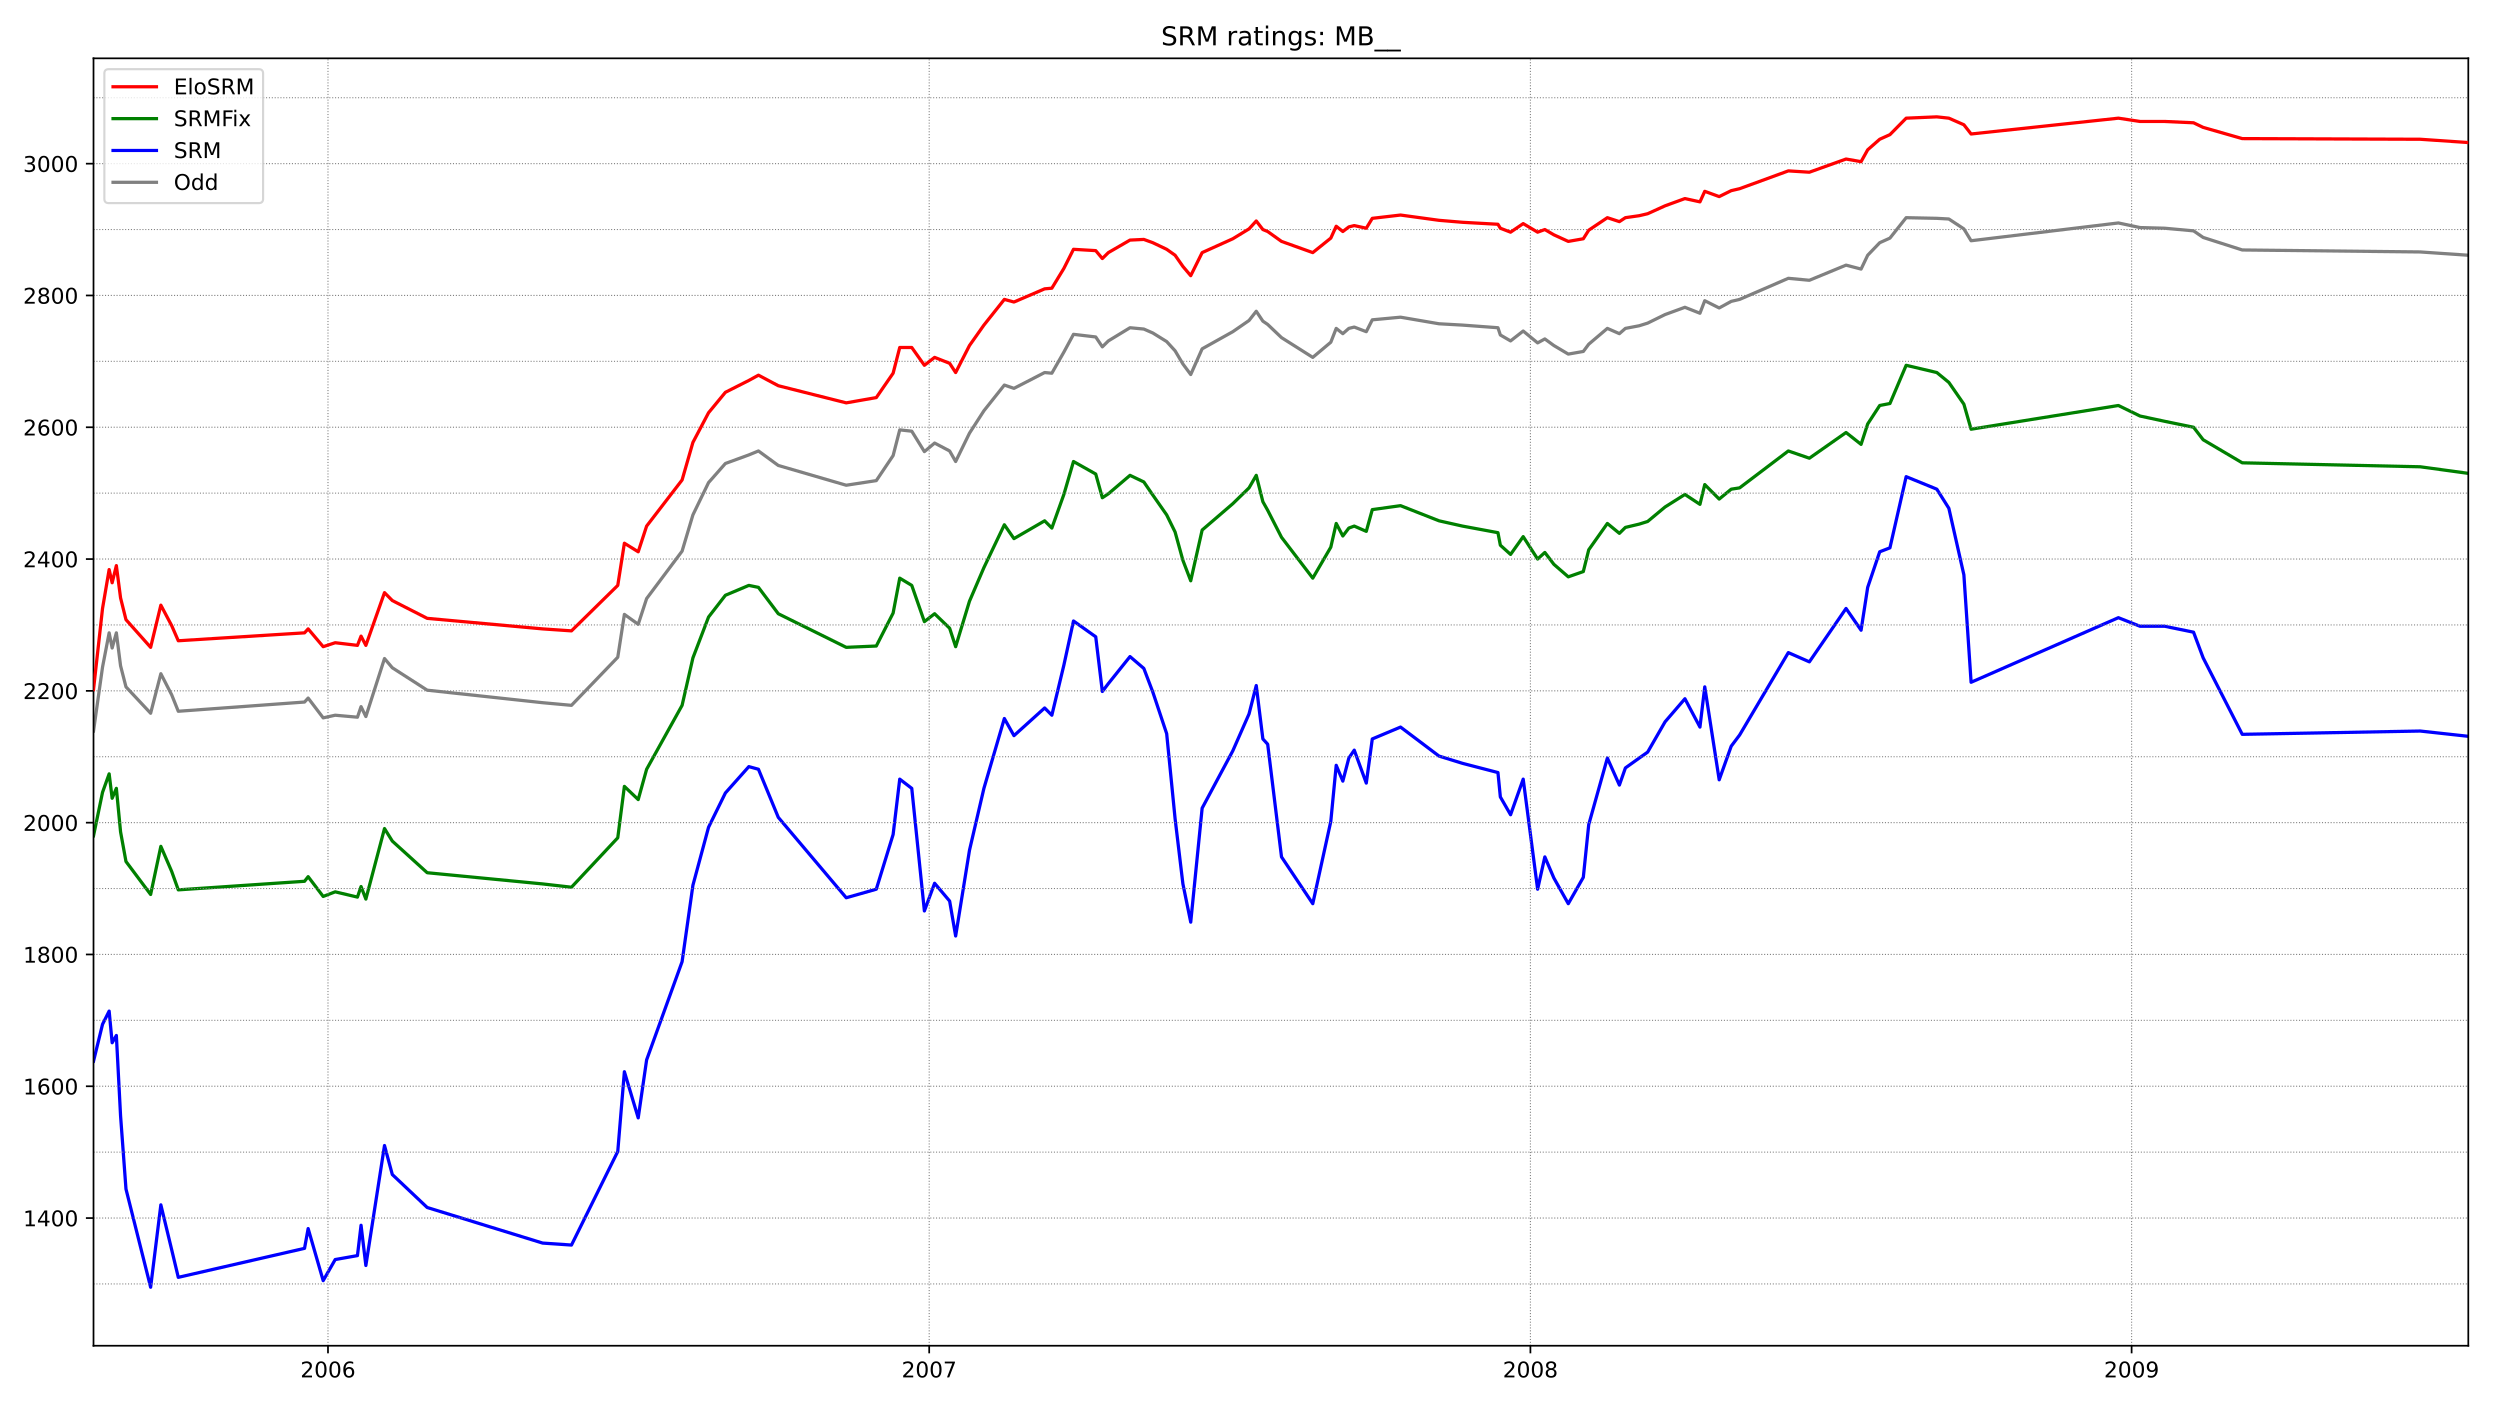 <?xml version="1.0" encoding="utf-8" standalone="no"?>
<!DOCTYPE svg PUBLIC "-//W3C//DTD SVG 1.1//EN"
  "http://www.w3.org/Graphics/SVG/1.1/DTD/svg11.dtd">
<!-- Created with matplotlib (https://matplotlib.org/) -->
<svg height="648pt" version="1.1" viewBox="0 0 1152 648" width="1152pt" xmlns="http://www.w3.org/2000/svg" xmlns:xlink="http://www.w3.org/1999/xlink">
 <defs>
  <style type="text/css">*{stroke-linecap:butt;stroke-linejoin:round;}</style>
 </defs>
 <g id="figure_1">
  <g id="patch_1">
   <path d="M 0 648 
L 1152 648 
L 1152 0 
L 0 0 
z
" style="fill:#ffffff;"/>
  </g>
  <g id="axes_1">
   <g id="patch_2">
    <path d="M 43.09 620.12 
L 1137.392 620.12 
L 1137.392 26.88 
L 43.09 26.88 
z
" style="fill:#ffffff;"/>
   </g>
   <g id="line2d_1">
    <path clip-path="url(#p6a74196b0e)" d="M 43.09 336.861 
L 47.246 307.406 
L 50.293 291.615 
L 51.678 298.599 
L 53.617 291.615 
L 55.557 306.798 
L 58.05 316.516 
L 69.409 328.662 
L 74.118 310.442 
L 79.105 320.16 
L 82.152 327.751 
L 140.33 323.5 
L 141.993 321.678 
L 148.919 330.788 
L 154.459 329.573 
L 164.71 330.484 
L 166.372 325.626 
L 168.588 330.181 
L 177.177 303.458 
L 180.778 307.709 
L 196.846 318.034 
L 250.038 323.804 
L 263.335 325.018 
L 284.667 302.851 
L 287.715 283.113 
L 294.087 287.668 
L 297.965 275.825 
L 314.311 253.961 
L 319.297 237.259 
L 326.5 222.38 
L 334.257 213.573 
L 345.062 209.626 
L 349.494 207.804 
L 358.637 214.484 
L 389.942 223.594 
L 403.794 221.469 
L 411.551 209.929 
L 414.598 198.086 
L 420.139 198.694 
L 425.957 208.107 
L 430.667 204.16 
L 437.593 207.804 
L 440.363 212.662 
L 446.735 199.605 
L 453.384 189.28 
L 462.803 177.437 
L 467.236 178.955 
L 481.365 171.667 
L 484.689 171.971 
L 490.23 162.254 
L 494.663 154.055 
L 504.913 155.27 
L 507.96 159.825 
L 510.731 157.092 
L 520.704 151.018 
L 527.076 151.626 
L 531.232 153.448 
L 537.603 157.395 
L 541.482 161.647 
L 545.084 167.72 
L 548.685 172.578 
L 553.949 160.736 
L 568.078 152.84 
L 575.558 147.678 
L 578.882 143.427 
L 581.93 147.982 
L 584.146 149.5 
L 590.518 155.573 
L 604.924 164.683 
L 613.235 157.699 
L 615.728 151.322 
L 618.776 153.751 
L 621.546 151.322 
L 624.039 150.715 
L 629.58 152.84 
L 632.351 147.374 
L 645.371 146.16 
L 663.102 149.196 
L 673.906 149.804 
L 690.252 151.018 
L 691.36 154.359 
L 696.069 157.092 
L 701.887 152.537 
L 708.536 158.003 
L 711.861 156.181 
L 716.016 159.217 
L 722.665 163.165 
L 729.591 161.95 
L 732.084 158.61 
L 740.673 151.322 
L 746.213 153.751 
L 748.984 151.322 
L 755.356 150.107 
L 759.234 148.893 
L 767.268 144.945 
L 776.411 141.605 
L 783.336 144.338 
L 785.553 138.568 
L 792.202 141.908 
L 797.742 138.872 
L 801.621 137.961 
L 824.061 128.243 
L 833.757 129.154 
L 850.657 122.17 
L 857.583 123.992 
L 860.63 117.615 
L 866.171 111.845 
L 870.881 109.72 
L 878.361 100.306 
L 892.49 100.61 
L 898.03 100.914 
L 904.956 105.469 
L 908.281 110.934 
L 976.155 102.736 
L 986.129 104.861 
L 997.487 105.165 
L 1010.785 106.38 
L 1015.218 109.416 
L 1033.225 115.186 
L 1115.228 116.097 
L 1137.392 117.615 
" style="fill:none;stroke:#808080;stroke-linecap:square;stroke-width:1.5;"/>
   </g>
   <g id="line2d_2">
    <path clip-path="url(#p6a74196b0e)" d="M 43.09 488.997 
L 47.246 471.992 
L 50.293 465.919 
L 51.678 480.495 
L 53.617 477.155 
L 55.557 514.202 
L 58.05 547.908 
L 69.409 593.155 
L 74.118 555.196 
L 79.105 575.846 
L 82.152 588.6 
L 140.33 575.238 
L 141.993 566.128 
L 148.919 590.118 
L 154.459 580.401 
L 164.71 578.579 
L 166.372 564.61 
L 168.588 583.134 
L 177.177 527.867 
L 180.778 541.228 
L 196.846 556.411 
L 250.038 572.809 
L 263.335 573.72 
L 284.667 530.6 
L 287.715 493.856 
L 294.087 515.113 
L 297.965 488.39 
L 314.311 443.144 
L 319.297 407.919 
L 326.5 381.196 
L 334.257 365.406 
L 345.062 353.259 
L 349.494 354.474 
L 358.637 376.641 
L 389.942 413.689 
L 403.794 409.741 
L 411.551 384.537 
L 414.598 359.029 
L 420.139 363.28 
L 425.957 419.762 
L 430.667 407.008 
L 437.593 415.207 
L 440.363 431.301 
L 446.735 391.825 
L 453.384 363.28 
L 462.803 331.092 
L 467.236 338.987 
L 481.365 326.233 
L 484.689 329.573 
L 490.23 306.495 
L 494.663 286.149 
L 504.913 293.437 
L 507.96 318.641 
L 510.731 314.997 
L 520.704 302.547 
L 527.076 308.013 
L 531.232 318.945 
L 537.603 338.076 
L 541.482 377.249 
L 545.084 407.312 
L 548.685 424.924 
L 553.949 372.39 
L 568.078 345.971 
L 575.558 328.966 
L 578.882 315.908 
L 581.93 340.505 
L 584.146 342.935 
L 590.518 394.861 
L 604.924 416.421 
L 613.235 378.463 
L 615.728 352.652 
L 618.776 359.94 
L 621.546 349.312 
L 624.039 345.668 
L 629.58 360.851 
L 632.351 340.505 
L 645.371 335.039 
L 663.102 348.401 
L 673.906 351.741 
L 690.252 355.992 
L 691.36 367.228 
L 696.069 375.427 
L 701.887 359.029 
L 708.536 409.741 
L 711.861 394.861 
L 716.016 404.579 
L 722.665 416.421 
L 729.591 404.275 
L 732.084 379.982 
L 740.673 349.312 
L 746.213 361.762 
L 748.984 353.867 
L 755.356 349.312 
L 759.234 346.579 
L 767.268 332.61 
L 776.411 321.982 
L 783.336 335.039 
L 785.553 316.516 
L 792.202 359.332 
L 797.742 343.846 
L 801.621 338.683 
L 824.061 300.725 
L 833.757 304.976 
L 850.657 280.38 
L 857.583 290.401 
L 860.63 270.662 
L 866.171 254.264 
L 870.881 252.442 
L 878.361 219.647 
L 892.49 225.416 
L 898.03 234.222 
L 904.956 264.893 
L 908.281 314.39 
L 976.155 284.631 
L 986.129 288.579 
L 997.487 288.579 
L 1010.785 291.312 
L 1015.218 303.154 
L 1033.225 338.38 
L 1115.228 336.861 
L 1137.392 339.291 
" style="fill:none;stroke:#0000ff;stroke-linecap:square;stroke-width:1.5;"/>
   </g>
   <g id="matplotlib.axis_1">
    <g id="xtick_1">
     <g id="line2d_3">
      <defs>
       <path d="M 0 0 
L 0 3.5 
" id="me374e1f5b2" style="stroke:#000000;stroke-width:0.8;"/>
      </defs>
      <g>
       <use style="stroke:#000000;stroke-width:0.8;" x="151.135" xlink:href="#me374e1f5b2" y="620.12"/>
      </g>
     </g>
     <g id="text_1">
      <!-- 2006 -->
      <g transform="translate(138.41 634.718)scale(0.1 -0.1)">
       <defs>
        <path d="M 19.188 8.297 
L 53.609 8.297 
L 53.609 0 
L 7.328 0 
L 7.328 8.297 
Q 12.938 14.109 22.625 23.891 
Q 32.328 33.688 34.812 36.531 
Q 39.547 41.844 41.422 45.531 
Q 43.312 49.219 43.312 52.781 
Q 43.312 58.594 39.234 62.25 
Q 35.156 65.922 28.609 65.922 
Q 23.969 65.922 18.812 64.312 
Q 13.672 62.703 7.812 59.422 
L 7.812 69.391 
Q 13.766 71.781 18.938 73 
Q 24.125 74.219 28.422 74.219 
Q 39.75 74.219 46.484 68.547 
Q 53.219 62.891 53.219 53.422 
Q 53.219 48.922 51.531 44.891 
Q 49.859 40.875 45.406 35.406 
Q 44.188 33.984 37.641 27.219 
Q 31.109 20.453 19.188 8.297 
z
" id="DejaVuSans-50"/>
        <path d="M 31.781 66.406 
Q 24.172 66.406 20.328 58.906 
Q 16.5 51.422 16.5 36.375 
Q 16.5 21.391 20.328 13.891 
Q 24.172 6.391 31.781 6.391 
Q 39.453 6.391 43.281 13.891 
Q 47.125 21.391 47.125 36.375 
Q 47.125 51.422 43.281 58.906 
Q 39.453 66.406 31.781 66.406 
z
M 31.781 74.219 
Q 44.047 74.219 50.516 64.516 
Q 56.984 54.828 56.984 36.375 
Q 56.984 17.969 50.516 8.266 
Q 44.047 -1.422 31.781 -1.422 
Q 19.531 -1.422 13.062 8.266 
Q 6.594 17.969 6.594 36.375 
Q 6.594 54.828 13.062 64.516 
Q 19.531 74.219 31.781 74.219 
z
" id="DejaVuSans-48"/>
        <path d="M 33.016 40.375 
Q 26.375 40.375 22.484 35.828 
Q 18.609 31.297 18.609 23.391 
Q 18.609 15.531 22.484 10.953 
Q 26.375 6.391 33.016 6.391 
Q 39.656 6.391 43.531 10.953 
Q 47.406 15.531 47.406 23.391 
Q 47.406 31.297 43.531 35.828 
Q 39.656 40.375 33.016 40.375 
z
M 52.594 71.297 
L 52.594 62.312 
Q 48.875 64.062 45.094 64.984 
Q 41.312 65.922 37.594 65.922 
Q 27.828 65.922 22.672 59.328 
Q 17.531 52.734 16.797 39.406 
Q 19.672 43.656 24.016 45.922 
Q 28.375 48.188 33.594 48.188 
Q 44.578 48.188 50.953 41.516 
Q 57.328 34.859 57.328 23.391 
Q 57.328 12.156 50.688 5.359 
Q 44.047 -1.422 33.016 -1.422 
Q 20.359 -1.422 13.672 8.266 
Q 6.984 17.969 6.984 36.375 
Q 6.984 53.656 15.188 63.938 
Q 23.391 74.219 37.203 74.219 
Q 40.922 74.219 44.703 73.484 
Q 48.484 72.75 52.594 71.297 
z
" id="DejaVuSans-54"/>
       </defs>
       <use xlink:href="#DejaVuSans-50"/>
       <use x="63.623" xlink:href="#DejaVuSans-48"/>
       <use x="127.246" xlink:href="#DejaVuSans-48"/>
       <use x="190.869" xlink:href="#DejaVuSans-54"/>
      </g>
     </g>
    </g>
    <g id="xtick_2">
     <g id="line2d_4">
      <g>
       <use style="stroke:#000000;stroke-width:0.8;" x="428.173" xlink:href="#me374e1f5b2" y="620.12"/>
      </g>
     </g>
     <g id="text_2">
      <!-- 2007 -->
      <g transform="translate(415.448 634.718)scale(0.1 -0.1)">
       <defs>
        <path d="M 8.203 72.906 
L 55.078 72.906 
L 55.078 68.703 
L 28.609 0 
L 18.312 0 
L 43.219 64.594 
L 8.203 64.594 
z
" id="DejaVuSans-55"/>
       </defs>
       <use xlink:href="#DejaVuSans-50"/>
       <use x="63.623" xlink:href="#DejaVuSans-48"/>
       <use x="127.246" xlink:href="#DejaVuSans-48"/>
       <use x="190.869" xlink:href="#DejaVuSans-55"/>
      </g>
     </g>
    </g>
    <g id="xtick_3">
     <g id="line2d_5">
      <g>
       <use style="stroke:#000000;stroke-width:0.8;" x="705.212" xlink:href="#me374e1f5b2" y="620.12"/>
      </g>
     </g>
     <g id="text_3">
      <!-- 2008 -->
      <g transform="translate(692.487 634.718)scale(0.1 -0.1)">
       <defs>
        <path d="M 31.781 34.625 
Q 24.75 34.625 20.719 30.859 
Q 16.703 27.094 16.703 20.516 
Q 16.703 13.922 20.719 10.156 
Q 24.75 6.391 31.781 6.391 
Q 38.812 6.391 42.859 10.172 
Q 46.922 13.969 46.922 20.516 
Q 46.922 27.094 42.891 30.859 
Q 38.875 34.625 31.781 34.625 
z
M 21.922 38.812 
Q 15.578 40.375 12.031 44.719 
Q 8.5 49.078 8.5 55.328 
Q 8.5 64.062 14.719 69.141 
Q 20.953 74.219 31.781 74.219 
Q 42.672 74.219 48.875 69.141 
Q 55.078 64.062 55.078 55.328 
Q 55.078 49.078 51.531 44.719 
Q 48 40.375 41.703 38.812 
Q 48.828 37.156 52.797 32.312 
Q 56.781 27.484 56.781 20.516 
Q 56.781 9.906 50.312 4.234 
Q 43.844 -1.422 31.781 -1.422 
Q 19.734 -1.422 13.25 4.234 
Q 6.781 9.906 6.781 20.516 
Q 6.781 27.484 10.781 32.312 
Q 14.797 37.156 21.922 38.812 
z
M 18.312 54.391 
Q 18.312 48.734 21.844 45.562 
Q 25.391 42.391 31.781 42.391 
Q 38.141 42.391 41.719 45.562 
Q 45.312 48.734 45.312 54.391 
Q 45.312 60.062 41.719 63.234 
Q 38.141 66.406 31.781 66.406 
Q 25.391 66.406 21.844 63.234 
Q 18.312 60.062 18.312 54.391 
z
" id="DejaVuSans-56"/>
       </defs>
       <use xlink:href="#DejaVuSans-50"/>
       <use x="63.623" xlink:href="#DejaVuSans-48"/>
       <use x="127.246" xlink:href="#DejaVuSans-48"/>
       <use x="190.869" xlink:href="#DejaVuSans-56"/>
      </g>
     </g>
    </g>
    <g id="xtick_4">
     <g id="line2d_6">
      <g>
       <use style="stroke:#000000;stroke-width:0.8;" x="982.25" xlink:href="#me374e1f5b2" y="620.12"/>
      </g>
     </g>
     <g id="text_4">
      <!-- 2009 -->
      <g transform="translate(969.525 634.718)scale(0.1 -0.1)">
       <defs>
        <path d="M 10.984 1.516 
L 10.984 10.5 
Q 14.703 8.734 18.5 7.812 
Q 22.312 6.891 25.984 6.891 
Q 35.75 6.891 40.891 13.453 
Q 46.047 20.016 46.781 33.406 
Q 43.953 29.203 39.594 26.953 
Q 35.25 24.703 29.984 24.703 
Q 19.047 24.703 12.672 31.312 
Q 6.297 37.938 6.297 49.422 
Q 6.297 60.641 12.938 67.422 
Q 19.578 74.219 30.609 74.219 
Q 43.266 74.219 49.922 64.516 
Q 56.594 54.828 56.594 36.375 
Q 56.594 19.141 48.406 8.859 
Q 40.234 -1.422 26.422 -1.422 
Q 22.703 -1.422 18.891 -0.688 
Q 15.094 0.047 10.984 1.516 
z
M 30.609 32.422 
Q 37.25 32.422 41.125 36.953 
Q 45.016 41.5 45.016 49.422 
Q 45.016 57.281 41.125 61.844 
Q 37.25 66.406 30.609 66.406 
Q 23.969 66.406 20.094 61.844 
Q 16.219 57.281 16.219 49.422 
Q 16.219 41.5 20.094 36.953 
Q 23.969 32.422 30.609 32.422 
z
" id="DejaVuSans-57"/>
       </defs>
       <use xlink:href="#DejaVuSans-50"/>
       <use x="63.623" xlink:href="#DejaVuSans-48"/>
       <use x="127.246" xlink:href="#DejaVuSans-48"/>
       <use x="190.869" xlink:href="#DejaVuSans-57"/>
      </g>
     </g>
    </g>
   </g>
   <g id="matplotlib.axis_2">
    <g id="ytick_1">
     <g id="line2d_7">
      <defs>
       <path d="M 0 0 
L -3.5 0 
" id="m982c51b10d" style="stroke:#000000;stroke-width:0.8;"/>
      </defs>
      <g>
       <use style="stroke:#000000;stroke-width:0.8;" x="43.09" xlink:href="#m982c51b10d" y="561.27"/>
      </g>
     </g>
     <g id="text_5">
      <!-- 1400 -->
      <g transform="translate(10.64 565.069)scale(0.1 -0.1)">
       <defs>
        <path d="M 12.406 8.297 
L 28.516 8.297 
L 28.516 63.922 
L 10.984 60.406 
L 10.984 69.391 
L 28.422 72.906 
L 38.281 72.906 
L 38.281 8.297 
L 54.391 8.297 
L 54.391 0 
L 12.406 0 
z
" id="DejaVuSans-49"/>
        <path d="M 37.797 64.312 
L 12.891 25.391 
L 37.797 25.391 
z
M 35.203 72.906 
L 47.609 72.906 
L 47.609 25.391 
L 58.016 25.391 
L 58.016 17.188 
L 47.609 17.188 
L 47.609 0 
L 37.797 0 
L 37.797 17.188 
L 4.891 17.188 
L 4.891 26.703 
z
" id="DejaVuSans-52"/>
       </defs>
       <use xlink:href="#DejaVuSans-49"/>
       <use x="63.623" xlink:href="#DejaVuSans-52"/>
       <use x="127.246" xlink:href="#DejaVuSans-48"/>
       <use x="190.869" xlink:href="#DejaVuSans-48"/>
      </g>
     </g>
    </g>
    <g id="ytick_2">
     <g id="line2d_8">
      <g>
       <use style="stroke:#000000;stroke-width:0.8;" x="43.09" xlink:href="#m982c51b10d" y="500.537"/>
      </g>
     </g>
     <g id="text_6">
      <!-- 1600 -->
      <g transform="translate(10.64 504.336)scale(0.1 -0.1)">
       <use xlink:href="#DejaVuSans-49"/>
       <use x="63.623" xlink:href="#DejaVuSans-54"/>
       <use x="127.246" xlink:href="#DejaVuSans-48"/>
       <use x="190.869" xlink:href="#DejaVuSans-48"/>
      </g>
     </g>
    </g>
    <g id="ytick_3">
     <g id="line2d_9">
      <g>
       <use style="stroke:#000000;stroke-width:0.8;" x="43.09" xlink:href="#m982c51b10d" y="439.804"/>
      </g>
     </g>
     <g id="text_7">
      <!-- 1800 -->
      <g transform="translate(10.64 443.603)scale(0.1 -0.1)">
       <use xlink:href="#DejaVuSans-49"/>
       <use x="63.623" xlink:href="#DejaVuSans-56"/>
       <use x="127.246" xlink:href="#DejaVuSans-48"/>
       <use x="190.869" xlink:href="#DejaVuSans-48"/>
      </g>
     </g>
    </g>
    <g id="ytick_4">
     <g id="line2d_10">
      <g>
       <use style="stroke:#000000;stroke-width:0.8;" x="43.09" xlink:href="#m982c51b10d" y="379.071"/>
      </g>
     </g>
     <g id="text_8">
      <!-- 2000 -->
      <g transform="translate(10.64 382.87)scale(0.1 -0.1)">
       <use xlink:href="#DejaVuSans-50"/>
       <use x="63.623" xlink:href="#DejaVuSans-48"/>
       <use x="127.246" xlink:href="#DejaVuSans-48"/>
       <use x="190.869" xlink:href="#DejaVuSans-48"/>
      </g>
     </g>
    </g>
    <g id="ytick_5">
     <g id="line2d_11">
      <g>
       <use style="stroke:#000000;stroke-width:0.8;" x="43.09" xlink:href="#m982c51b10d" y="318.338"/>
      </g>
     </g>
     <g id="text_9">
      <!-- 2200 -->
      <g transform="translate(10.64 322.137)scale(0.1 -0.1)">
       <use xlink:href="#DejaVuSans-50"/>
       <use x="63.623" xlink:href="#DejaVuSans-50"/>
       <use x="127.246" xlink:href="#DejaVuSans-48"/>
       <use x="190.869" xlink:href="#DejaVuSans-48"/>
      </g>
     </g>
    </g>
    <g id="ytick_6">
     <g id="line2d_12">
      <g>
       <use style="stroke:#000000;stroke-width:0.8;" x="43.09" xlink:href="#m982c51b10d" y="257.605"/>
      </g>
     </g>
     <g id="text_10">
      <!-- 2400 -->
      <g transform="translate(10.64 261.404)scale(0.1 -0.1)">
       <use xlink:href="#DejaVuSans-50"/>
       <use x="63.623" xlink:href="#DejaVuSans-52"/>
       <use x="127.246" xlink:href="#DejaVuSans-48"/>
       <use x="190.869" xlink:href="#DejaVuSans-48"/>
      </g>
     </g>
    </g>
    <g id="ytick_7">
     <g id="line2d_13">
      <g>
       <use style="stroke:#000000;stroke-width:0.8;" x="43.09" xlink:href="#m982c51b10d" y="196.872"/>
      </g>
     </g>
     <g id="text_11">
      <!-- 2600 -->
      <g transform="translate(10.64 200.671)scale(0.1 -0.1)">
       <use xlink:href="#DejaVuSans-50"/>
       <use x="63.623" xlink:href="#DejaVuSans-54"/>
       <use x="127.246" xlink:href="#DejaVuSans-48"/>
       <use x="190.869" xlink:href="#DejaVuSans-48"/>
      </g>
     </g>
    </g>
    <g id="ytick_8">
     <g id="line2d_14">
      <g>
       <use style="stroke:#000000;stroke-width:0.8;" x="43.09" xlink:href="#m982c51b10d" y="136.139"/>
      </g>
     </g>
     <g id="text_12">
      <!-- 2800 -->
      <g transform="translate(10.64 139.938)scale(0.1 -0.1)">
       <use xlink:href="#DejaVuSans-50"/>
       <use x="63.623" xlink:href="#DejaVuSans-56"/>
       <use x="127.246" xlink:href="#DejaVuSans-48"/>
       <use x="190.869" xlink:href="#DejaVuSans-48"/>
      </g>
     </g>
    </g>
    <g id="ytick_9">
     <g id="line2d_15">
      <g>
       <use style="stroke:#000000;stroke-width:0.8;" x="43.09" xlink:href="#m982c51b10d" y="75.406"/>
      </g>
     </g>
     <g id="text_13">
      <!-- 3000 -->
      <g transform="translate(10.64 79.205)scale(0.1 -0.1)">
       <defs>
        <path d="M 40.578 39.312 
Q 47.656 37.797 51.625 33 
Q 55.609 28.219 55.609 21.188 
Q 55.609 10.406 48.188 4.484 
Q 40.766 -1.422 27.094 -1.422 
Q 22.516 -1.422 17.656 -0.516 
Q 12.797 0.391 7.625 2.203 
L 7.625 11.719 
Q 11.719 9.328 16.594 8.109 
Q 21.484 6.891 26.812 6.891 
Q 36.078 6.891 40.938 10.547 
Q 45.797 14.203 45.797 21.188 
Q 45.797 27.641 41.281 31.266 
Q 36.766 34.906 28.719 34.906 
L 20.219 34.906 
L 20.219 43.016 
L 29.109 43.016 
Q 36.375 43.016 40.234 45.922 
Q 44.094 48.828 44.094 54.297 
Q 44.094 59.906 40.109 62.906 
Q 36.141 65.922 28.719 65.922 
Q 24.656 65.922 20.016 65.031 
Q 15.375 64.156 9.812 62.312 
L 9.812 71.094 
Q 15.438 72.656 20.344 73.438 
Q 25.25 74.219 29.594 74.219 
Q 40.828 74.219 47.359 69.109 
Q 53.906 64.016 53.906 55.328 
Q 53.906 49.266 50.438 45.094 
Q 46.969 40.922 40.578 39.312 
z
" id="DejaVuSans-51"/>
       </defs>
       <use xlink:href="#DejaVuSans-51"/>
       <use x="63.623" xlink:href="#DejaVuSans-48"/>
       <use x="127.246" xlink:href="#DejaVuSans-48"/>
       <use x="190.869" xlink:href="#DejaVuSans-48"/>
      </g>
     </g>
    </g>
   </g>
   <g id="line2d_16">
    <path clip-path="url(#p6a74196b0e)" d="M 43.09 385.144 
L 47.246 365.102 
L 50.293 356.599 
L 51.678 367.835 
L 53.617 363.28 
L 55.557 383.322 
L 58.05 396.987 
L 69.409 412.17 
L 74.118 390.003 
L 79.105 401.542 
L 82.152 410.045 
L 140.33 406.097 
L 141.993 403.971 
L 148.919 413.081 
L 154.459 410.956 
L 164.71 413.385 
L 166.372 408.526 
L 168.588 414.296 
L 177.177 381.804 
L 180.778 387.573 
L 196.846 402.149 
L 250.038 407.312 
L 263.335 408.83 
L 284.667 386.055 
L 287.715 362.369 
L 294.087 368.442 
L 297.965 354.474 
L 314.311 325.018 
L 319.297 303.154 
L 326.5 284.327 
L 334.257 274.306 
L 345.062 269.751 
L 349.494 270.662 
L 358.637 282.809 
L 389.942 298.296 
L 403.794 297.688 
L 411.551 282.505 
L 414.598 266.411 
L 420.139 269.751 
L 425.957 286.453 
L 430.667 282.809 
L 437.593 289.49 
L 440.363 297.992 
L 446.735 277.039 
L 453.384 261.552 
L 462.803 241.814 
L 467.236 248.191 
L 481.365 239.992 
L 484.689 243.332 
L 490.23 227.846 
L 494.663 212.662 
L 504.913 218.432 
L 507.96 229.364 
L 510.731 227.542 
L 520.704 219.039 
L 527.076 222.076 
L 531.232 228.149 
L 537.603 237.259 
L 541.482 245.154 
L 545.084 258.212 
L 548.685 267.626 
L 553.949 244.243 
L 568.078 232.097 
L 575.558 224.809 
L 578.882 219.039 
L 581.93 231.186 
L 584.146 235.133 
L 590.518 247.584 
L 604.924 266.411 
L 613.235 252.139 
L 615.728 241.207 
L 618.776 246.976 
L 621.546 243.332 
L 624.039 242.421 
L 629.58 244.851 
L 632.351 234.83 
L 645.371 233.008 
L 663.102 239.992 
L 673.906 242.421 
L 690.252 245.458 
L 691.36 251.228 
L 696.069 255.479 
L 701.887 247.28 
L 708.536 257.605 
L 711.861 254.568 
L 716.016 260.034 
L 722.665 265.804 
L 729.591 263.374 
L 732.084 253.353 
L 740.673 241.207 
L 746.213 245.762 
L 748.984 243.029 
L 755.356 241.51 
L 759.234 240.296 
L 767.268 233.615 
L 776.411 227.846 
L 783.336 232.4 
L 785.553 223.291 
L 792.202 229.971 
L 797.742 225.416 
L 801.621 224.809 
L 824.061 207.804 
L 833.757 211.144 
L 850.657 199.301 
L 857.583 204.767 
L 860.63 195.353 
L 866.171 186.851 
L 870.881 185.94 
L 878.361 168.327 
L 892.49 171.667 
L 898.03 176.222 
L 904.956 186.243 
L 908.281 197.783 
L 976.155 186.851 
L 986.129 191.709 
L 997.487 194.139 
L 1010.785 196.872 
L 1015.218 202.641 
L 1033.225 213.27 
L 1115.228 215.092 
L 1137.392 218.128 
" style="fill:none;stroke:#008000;stroke-linecap:square;stroke-width:1.5;"/>
   </g>
   <g id="line2d_17">
    <path clip-path="url(#p6a74196b0e)" d="M 43.09 591.636 
L 1137.392 591.636 
" style="fill:none;stroke:#808080;stroke-dasharray:0.5,0.825;stroke-dashoffset:0;stroke-width:0.5;"/>
   </g>
   <g id="line2d_18">
    <path clip-path="url(#p6a74196b0e)" d="M 43.09 561.27 
L 1137.392 561.27 
" style="fill:none;stroke:#808080;stroke-dasharray:0.5,0.825;stroke-dashoffset:0;stroke-width:0.5;"/>
   </g>
   <g id="line2d_19">
    <path clip-path="url(#p6a74196b0e)" d="M 43.09 530.903 
L 1137.392 530.903 
" style="fill:none;stroke:#808080;stroke-dasharray:0.5,0.825;stroke-dashoffset:0;stroke-width:0.5;"/>
   </g>
   <g id="line2d_20">
    <path clip-path="url(#p6a74196b0e)" d="M 43.09 500.537 
L 1137.392 500.537 
" style="fill:none;stroke:#808080;stroke-dasharray:0.5,0.825;stroke-dashoffset:0;stroke-width:0.5;"/>
   </g>
   <g id="line2d_21">
    <path clip-path="url(#p6a74196b0e)" d="M 43.09 470.17 
L 1137.392 470.17 
" style="fill:none;stroke:#808080;stroke-dasharray:0.5,0.825;stroke-dashoffset:0;stroke-width:0.5;"/>
   </g>
   <g id="line2d_22">
    <path clip-path="url(#p6a74196b0e)" d="M 43.09 439.804 
L 1137.392 439.804 
" style="fill:none;stroke:#808080;stroke-dasharray:0.5,0.825;stroke-dashoffset:0;stroke-width:0.5;"/>
   </g>
   <g id="line2d_23">
    <path clip-path="url(#p6a74196b0e)" d="M 43.09 409.437 
L 1137.392 409.437 
" style="fill:none;stroke:#808080;stroke-dasharray:0.5,0.825;stroke-dashoffset:0;stroke-width:0.5;"/>
   </g>
   <g id="line2d_24">
    <path clip-path="url(#p6a74196b0e)" d="M 43.09 379.071 
L 1137.392 379.071 
" style="fill:none;stroke:#808080;stroke-dasharray:0.5,0.825;stroke-dashoffset:0;stroke-width:0.5;"/>
   </g>
   <g id="line2d_25">
    <path clip-path="url(#p6a74196b0e)" d="M 43.09 348.704 
L 1137.392 348.704 
" style="fill:none;stroke:#808080;stroke-dasharray:0.5,0.825;stroke-dashoffset:0;stroke-width:0.5;"/>
   </g>
   <g id="line2d_26">
    <path clip-path="url(#p6a74196b0e)" d="M 43.09 318.338 
L 1137.392 318.338 
" style="fill:none;stroke:#808080;stroke-dasharray:0.5,0.825;stroke-dashoffset:0;stroke-width:0.5;"/>
   </g>
   <g id="line2d_27">
    <path clip-path="url(#p6a74196b0e)" d="M 43.09 287.971 
L 1137.392 287.971 
" style="fill:none;stroke:#808080;stroke-dasharray:0.5,0.825;stroke-dashoffset:0;stroke-width:0.5;"/>
   </g>
   <g id="line2d_28">
    <path clip-path="url(#p6a74196b0e)" d="M 43.09 257.605 
L 1137.392 257.605 
" style="fill:none;stroke:#808080;stroke-dasharray:0.5,0.825;stroke-dashoffset:0;stroke-width:0.5;"/>
   </g>
   <g id="line2d_29">
    <path clip-path="url(#p6a74196b0e)" d="M 43.09 227.238 
L 1137.392 227.238 
" style="fill:none;stroke:#808080;stroke-dasharray:0.5,0.825;stroke-dashoffset:0;stroke-width:0.5;"/>
   </g>
   <g id="line2d_30">
    <path clip-path="url(#p6a74196b0e)" d="M 43.09 196.872 
L 1137.392 196.872 
" style="fill:none;stroke:#808080;stroke-dasharray:0.5,0.825;stroke-dashoffset:0;stroke-width:0.5;"/>
   </g>
   <g id="line2d_31">
    <path clip-path="url(#p6a74196b0e)" d="M 43.09 166.505 
L 1137.392 166.505 
" style="fill:none;stroke:#808080;stroke-dasharray:0.5,0.825;stroke-dashoffset:0;stroke-width:0.5;"/>
   </g>
   <g id="line2d_32">
    <path clip-path="url(#p6a74196b0e)" d="M 43.09 136.139 
L 1137.392 136.139 
" style="fill:none;stroke:#808080;stroke-dasharray:0.5,0.825;stroke-dashoffset:0;stroke-width:0.5;"/>
   </g>
   <g id="line2d_33">
    <path clip-path="url(#p6a74196b0e)" d="M 43.09 105.772 
L 1137.392 105.772 
" style="fill:none;stroke:#808080;stroke-dasharray:0.5,0.825;stroke-dashoffset:0;stroke-width:0.5;"/>
   </g>
   <g id="line2d_34">
    <path clip-path="url(#p6a74196b0e)" d="M 43.09 75.406 
L 1137.392 75.406 
" style="fill:none;stroke:#808080;stroke-dasharray:0.5,0.825;stroke-dashoffset:0;stroke-width:0.5;"/>
   </g>
   <g id="line2d_35">
    <path clip-path="url(#p6a74196b0e)" d="M 43.09 45.039 
L 1137.392 45.039 
" style="fill:none;stroke:#808080;stroke-dasharray:0.5,0.825;stroke-dashoffset:0;stroke-width:0.5;"/>
   </g>
   <g id="line2d_36">
    <path clip-path="url(#p6a74196b0e)" d="M 151.135 620.12 
L 151.135 26.88 
" style="fill:none;stroke:#808080;stroke-dasharray:0.5,0.825;stroke-dashoffset:0;stroke-width:0.5;"/>
   </g>
   <g id="line2d_37">
    <path clip-path="url(#p6a74196b0e)" d="M 428.173 620.12 
L 428.173 26.88 
" style="fill:none;stroke:#808080;stroke-dasharray:0.5,0.825;stroke-dashoffset:0;stroke-width:0.5;"/>
   </g>
   <g id="line2d_38">
    <path clip-path="url(#p6a74196b0e)" d="M 705.212 620.12 
L 705.212 26.88 
" style="fill:none;stroke:#808080;stroke-dasharray:0.5,0.825;stroke-dashoffset:0;stroke-width:0.5;"/>
   </g>
   <g id="line2d_39">
    <path clip-path="url(#p6a74196b0e)" d="M 982.25 620.12 
L 982.25 26.88 
" style="fill:none;stroke:#808080;stroke-dasharray:0.5,0.825;stroke-dashoffset:0;stroke-width:0.5;"/>
   </g>
   <g id="patch_3">
    <path d="M 43.09 620.12 
L 43.09 26.88 
" style="fill:none;stroke:#000000;stroke-linecap:square;stroke-linejoin:miter;stroke-width:0.8;"/>
   </g>
   <g id="patch_4">
    <path d="M 1137.392 620.12 
L 1137.392 26.88 
" style="fill:none;stroke:#000000;stroke-linecap:square;stroke-linejoin:miter;stroke-width:0.8;"/>
   </g>
   <g id="patch_5">
    <path d="M 43.09 620.12 
L 1137.392 620.12 
" style="fill:none;stroke:#000000;stroke-linecap:square;stroke-linejoin:miter;stroke-width:0.8;"/>
   </g>
   <g id="patch_6">
    <path d="M 43.09 26.88 
L 1137.392 26.88 
" style="fill:none;stroke:#000000;stroke-linecap:square;stroke-linejoin:miter;stroke-width:0.8;"/>
   </g>
   <g id="line2d_40">
    <path clip-path="url(#p6a74196b0e)" d="M 43.09 317.73 
L 47.246 280.38 
L 50.293 262.463 
L 51.678 268.537 
L 53.617 260.641 
L 55.557 275.521 
L 58.05 285.542 
L 69.409 298.296 
L 74.118 278.861 
L 79.105 288.275 
L 82.152 295.259 
L 140.33 291.615 
L 141.993 289.793 
L 148.919 297.992 
L 154.459 296.17 
L 164.71 297.385 
L 166.372 293.133 
L 168.588 297.385 
L 177.177 273.092 
L 180.778 276.736 
L 196.846 284.935 
L 250.038 289.793 
L 263.335 290.704 
L 284.667 269.751 
L 287.715 250.317 
L 294.087 254.264 
L 297.965 242.421 
L 314.311 221.165 
L 319.297 203.856 
L 326.5 190.191 
L 334.257 180.777 
L 345.062 175.311 
L 349.494 172.882 
L 358.637 177.741 
L 389.942 185.636 
L 403.794 183.207 
L 411.551 171.971 
L 414.598 160.128 
L 420.139 160.128 
L 425.957 168.327 
L 430.667 164.683 
L 437.593 167.416 
L 440.363 171.667 
L 446.735 159.217 
L 453.384 149.804 
L 462.803 137.961 
L 467.236 139.175 
L 481.365 133.102 
L 484.689 132.798 
L 490.23 123.688 
L 494.663 114.882 
L 504.913 115.489 
L 507.96 119.133 
L 510.731 116.4 
L 520.704 110.631 
L 527.076 110.327 
L 531.232 111.845 
L 537.603 114.882 
L 541.482 117.615 
L 545.084 122.777 
L 548.685 127.029 
L 553.949 116.4 
L 568.078 110.023 
L 575.558 105.469 
L 578.882 101.825 
L 581.93 105.772 
L 584.146 106.683 
L 590.518 111.238 
L 604.924 116.4 
L 613.235 109.72 
L 615.728 104.254 
L 618.776 106.683 
L 621.546 104.558 
L 624.039 103.95 
L 629.58 105.165 
L 632.351 100.61 
L 645.371 99.092 
L 663.102 101.521 
L 673.906 102.432 
L 690.252 103.343 
L 691.36 105.165 
L 696.069 106.987 
L 701.887 103.039 
L 708.536 106.987 
L 711.861 105.772 
L 716.016 108.201 
L 722.665 111.238 
L 729.591 110.023 
L 732.084 106.076 
L 740.673 100.306 
L 746.213 102.128 
L 748.984 100.306 
L 755.356 99.395 
L 759.234 98.484 
L 767.268 94.84 
L 776.411 91.5 
L 783.336 93.018 
L 785.553 88.16 
L 792.202 90.589 
L 797.742 87.856 
L 801.621 86.945 
L 824.061 78.746 
L 833.757 79.353 
L 850.657 73.28 
L 857.583 74.495 
L 860.63 69.029 
L 866.171 64.17 
L 870.881 62.044 
L 878.361 54.453 
L 892.49 53.845 
L 898.03 54.453 
L 904.956 57.489 
L 908.281 61.741 
L 976.155 54.453 
L 986.129 55.971 
L 997.487 55.971 
L 1010.785 56.578 
L 1015.218 58.704 
L 1033.225 63.866 
L 1115.228 64.17 
L 1137.392 65.688 
" style="fill:none;stroke:#ff0000;stroke-linecap:square;stroke-width:1.5;"/>
   </g>
   <g id="text_14">
    <!-- SRM ratings: MB__ -->
    <g transform="translate(535.058 20.88)scale(0.12 -0.12)">
     <defs>
      <path d="M 53.516 70.516 
L 53.516 60.891 
Q 47.906 63.578 42.922 64.891 
Q 37.938 66.219 33.297 66.219 
Q 25.25 66.219 20.875 63.094 
Q 16.5 59.969 16.5 54.203 
Q 16.5 49.359 19.406 46.891 
Q 22.312 44.438 30.422 42.922 
L 36.375 41.703 
Q 47.406 39.594 52.656 34.297 
Q 57.906 29 57.906 20.125 
Q 57.906 9.516 50.797 4.047 
Q 43.703 -1.422 29.984 -1.422 
Q 24.812 -1.422 18.969 -0.25 
Q 13.141 0.922 6.891 3.219 
L 6.891 13.375 
Q 12.891 10.016 18.656 8.297 
Q 24.422 6.594 29.984 6.594 
Q 38.422 6.594 43.016 9.906 
Q 47.609 13.234 47.609 19.391 
Q 47.609 24.75 44.312 27.781 
Q 41.016 30.812 33.5 32.328 
L 27.484 33.5 
Q 16.453 35.688 11.516 40.375 
Q 6.594 45.062 6.594 53.422 
Q 6.594 63.094 13.406 68.656 
Q 20.219 74.219 32.172 74.219 
Q 37.312 74.219 42.625 73.281 
Q 47.953 72.359 53.516 70.516 
z
" id="DejaVuSans-83"/>
      <path d="M 44.391 34.188 
Q 47.562 33.109 50.562 29.594 
Q 53.562 26.078 56.594 19.922 
L 66.609 0 
L 56 0 
L 46.688 18.703 
Q 43.062 26.031 39.672 28.422 
Q 36.281 30.812 30.422 30.812 
L 19.672 30.812 
L 19.672 0 
L 9.812 0 
L 9.812 72.906 
L 32.078 72.906 
Q 44.578 72.906 50.734 67.672 
Q 56.891 62.453 56.891 51.906 
Q 56.891 45.016 53.688 40.469 
Q 50.484 35.938 44.391 34.188 
z
M 19.672 64.797 
L 19.672 38.922 
L 32.078 38.922 
Q 39.203 38.922 42.844 42.219 
Q 46.484 45.516 46.484 51.906 
Q 46.484 58.297 42.844 61.547 
Q 39.203 64.797 32.078 64.797 
z
" id="DejaVuSans-82"/>
      <path d="M 9.812 72.906 
L 24.516 72.906 
L 43.109 23.297 
L 61.812 72.906 
L 76.516 72.906 
L 76.516 0 
L 66.891 0 
L 66.891 64.016 
L 48.094 14.016 
L 38.188 14.016 
L 19.391 64.016 
L 19.391 0 
L 9.812 0 
z
" id="DejaVuSans-77"/>
      <path id="DejaVuSans-32"/>
      <path d="M 41.109 46.297 
Q 39.594 47.172 37.812 47.578 
Q 36.031 48 33.891 48 
Q 26.266 48 22.188 43.047 
Q 18.109 38.094 18.109 28.812 
L 18.109 0 
L 9.078 0 
L 9.078 54.688 
L 18.109 54.688 
L 18.109 46.188 
Q 20.953 51.172 25.484 53.578 
Q 30.031 56 36.531 56 
Q 37.453 56 38.578 55.875 
Q 39.703 55.766 41.062 55.516 
z
" id="DejaVuSans-114"/>
      <path d="M 34.281 27.484 
Q 23.391 27.484 19.188 25 
Q 14.984 22.516 14.984 16.5 
Q 14.984 11.719 18.141 8.906 
Q 21.297 6.109 26.703 6.109 
Q 34.188 6.109 38.703 11.406 
Q 43.219 16.703 43.219 25.484 
L 43.219 27.484 
z
M 52.203 31.203 
L 52.203 0 
L 43.219 0 
L 43.219 8.297 
Q 40.141 3.328 35.547 0.953 
Q 30.953 -1.422 24.312 -1.422 
Q 15.922 -1.422 10.953 3.297 
Q 6 8.016 6 15.922 
Q 6 25.141 12.172 29.828 
Q 18.359 34.516 30.609 34.516 
L 43.219 34.516 
L 43.219 35.406 
Q 43.219 41.609 39.141 45 
Q 35.062 48.391 27.688 48.391 
Q 23 48.391 18.547 47.266 
Q 14.109 46.141 10.016 43.891 
L 10.016 52.203 
Q 14.938 54.109 19.578 55.047 
Q 24.219 56 28.609 56 
Q 40.484 56 46.344 49.844 
Q 52.203 43.703 52.203 31.203 
z
" id="DejaVuSans-97"/>
      <path d="M 18.312 70.219 
L 18.312 54.688 
L 36.812 54.688 
L 36.812 47.703 
L 18.312 47.703 
L 18.312 18.016 
Q 18.312 11.328 20.141 9.422 
Q 21.969 7.516 27.594 7.516 
L 36.812 7.516 
L 36.812 0 
L 27.594 0 
Q 17.188 0 13.234 3.875 
Q 9.281 7.766 9.281 18.016 
L 9.281 47.703 
L 2.688 47.703 
L 2.688 54.688 
L 9.281 54.688 
L 9.281 70.219 
z
" id="DejaVuSans-116"/>
      <path d="M 9.422 54.688 
L 18.406 54.688 
L 18.406 0 
L 9.422 0 
z
M 9.422 75.984 
L 18.406 75.984 
L 18.406 64.594 
L 9.422 64.594 
z
" id="DejaVuSans-105"/>
      <path d="M 54.891 33.016 
L 54.891 0 
L 45.906 0 
L 45.906 32.719 
Q 45.906 40.484 42.875 44.328 
Q 39.844 48.188 33.797 48.188 
Q 26.516 48.188 22.312 43.547 
Q 18.109 38.922 18.109 30.906 
L 18.109 0 
L 9.078 0 
L 9.078 54.688 
L 18.109 54.688 
L 18.109 46.188 
Q 21.344 51.125 25.703 53.562 
Q 30.078 56 35.797 56 
Q 45.219 56 50.047 50.172 
Q 54.891 44.344 54.891 33.016 
z
" id="DejaVuSans-110"/>
      <path d="M 45.406 27.984 
Q 45.406 37.75 41.375 43.109 
Q 37.359 48.484 30.078 48.484 
Q 22.859 48.484 18.828 43.109 
Q 14.797 37.75 14.797 27.984 
Q 14.797 18.266 18.828 12.891 
Q 22.859 7.516 30.078 7.516 
Q 37.359 7.516 41.375 12.891 
Q 45.406 18.266 45.406 27.984 
z
M 54.391 6.781 
Q 54.391 -7.172 48.188 -13.984 
Q 42 -20.797 29.203 -20.797 
Q 24.469 -20.797 20.266 -20.094 
Q 16.062 -19.391 12.109 -17.922 
L 12.109 -9.188 
Q 16.062 -11.328 19.922 -12.344 
Q 23.781 -13.375 27.781 -13.375 
Q 36.625 -13.375 41.016 -8.766 
Q 45.406 -4.156 45.406 5.172 
L 45.406 9.625 
Q 42.625 4.781 38.281 2.391 
Q 33.938 0 27.875 0 
Q 17.828 0 11.672 7.656 
Q 5.516 15.328 5.516 27.984 
Q 5.516 40.672 11.672 48.328 
Q 17.828 56 27.875 56 
Q 33.938 56 38.281 53.609 
Q 42.625 51.219 45.406 46.391 
L 45.406 54.688 
L 54.391 54.688 
z
" id="DejaVuSans-103"/>
      <path d="M 44.281 53.078 
L 44.281 44.578 
Q 40.484 46.531 36.375 47.5 
Q 32.281 48.484 27.875 48.484 
Q 21.188 48.484 17.844 46.438 
Q 14.5 44.391 14.5 40.281 
Q 14.5 37.156 16.891 35.375 
Q 19.281 33.594 26.516 31.984 
L 29.594 31.297 
Q 39.156 29.25 43.188 25.516 
Q 47.219 21.781 47.219 15.094 
Q 47.219 7.469 41.188 3.016 
Q 35.156 -1.422 24.609 -1.422 
Q 20.219 -1.422 15.453 -0.562 
Q 10.688 0.297 5.422 2 
L 5.422 11.281 
Q 10.406 8.688 15.234 7.391 
Q 20.062 6.109 24.812 6.109 
Q 31.156 6.109 34.562 8.281 
Q 37.984 10.453 37.984 14.406 
Q 37.984 18.062 35.516 20.016 
Q 33.062 21.969 24.703 23.781 
L 21.578 24.516 
Q 13.234 26.266 9.516 29.906 
Q 5.812 33.547 5.812 39.891 
Q 5.812 47.609 11.281 51.797 
Q 16.75 56 26.812 56 
Q 31.781 56 36.172 55.266 
Q 40.578 54.547 44.281 53.078 
z
" id="DejaVuSans-115"/>
      <path d="M 11.719 12.406 
L 22.016 12.406 
L 22.016 0 
L 11.719 0 
z
M 11.719 51.703 
L 22.016 51.703 
L 22.016 39.312 
L 11.719 39.312 
z
" id="DejaVuSans-58"/>
      <path d="M 19.672 34.812 
L 19.672 8.109 
L 35.5 8.109 
Q 43.453 8.109 47.281 11.406 
Q 51.125 14.703 51.125 21.484 
Q 51.125 28.328 47.281 31.562 
Q 43.453 34.812 35.5 34.812 
z
M 19.672 64.797 
L 19.672 42.828 
L 34.281 42.828 
Q 41.5 42.828 45.031 45.531 
Q 48.578 48.25 48.578 53.812 
Q 48.578 59.328 45.031 62.062 
Q 41.5 64.797 34.281 64.797 
z
M 9.812 72.906 
L 35.016 72.906 
Q 46.297 72.906 52.391 68.219 
Q 58.5 63.531 58.5 54.891 
Q 58.5 48.188 55.375 44.234 
Q 52.25 40.281 46.188 39.312 
Q 53.469 37.75 57.5 32.781 
Q 61.531 27.828 61.531 20.406 
Q 61.531 10.641 54.891 5.312 
Q 48.25 0 35.984 0 
L 9.812 0 
z
" id="DejaVuSans-66"/>
      <path d="M 50.984 -16.609 
L 50.984 -23.578 
L -0.984 -23.578 
L -0.984 -16.609 
z
" id="DejaVuSans-95"/>
     </defs>
     <use xlink:href="#DejaVuSans-83"/>
     <use x="63.477" xlink:href="#DejaVuSans-82"/>
     <use x="132.959" xlink:href="#DejaVuSans-77"/>
     <use x="219.238" xlink:href="#DejaVuSans-32"/>
     <use x="251.025" xlink:href="#DejaVuSans-114"/>
     <use x="292.139" xlink:href="#DejaVuSans-97"/>
     <use x="353.418" xlink:href="#DejaVuSans-116"/>
     <use x="392.627" xlink:href="#DejaVuSans-105"/>
     <use x="420.41" xlink:href="#DejaVuSans-110"/>
     <use x="483.789" xlink:href="#DejaVuSans-103"/>
     <use x="547.266" xlink:href="#DejaVuSans-115"/>
     <use x="599.365" xlink:href="#DejaVuSans-58"/>
     <use x="633.057" xlink:href="#DejaVuSans-32"/>
     <use x="664.844" xlink:href="#DejaVuSans-77"/>
     <use x="751.123" xlink:href="#DejaVuSans-66"/>
     <use x="819.727" xlink:href="#DejaVuSans-95"/>
     <use x="869.727" xlink:href="#DejaVuSans-95"/>
    </g>
   </g>
   <g id="legend_1">
    <g id="patch_7">
     <path d="M 50.09 93.593 
L 119.231 93.593 
Q 121.231 93.593 121.231 91.593 
L 121.231 33.88 
Q 121.231 31.88 119.231 31.88 
L 50.09 31.88 
Q 48.09 31.88 48.09 33.88 
L 48.09 91.593 
Q 48.09 93.593 50.09 93.593 
z
" style="fill:#ffffff;opacity:0.8;stroke:#cccccc;stroke-linejoin:miter;"/>
    </g>
    <g id="line2d_41">
     <path d="M 52.09 39.978 
L 72.09 39.978 
" style="fill:none;stroke:#ff0000;stroke-linecap:square;stroke-width:1.5;"/>
    </g>
    <g id="line2d_42"/>
    <g id="text_15">
     <!-- EloSRM -->
     <g transform="translate(80.09 43.478)scale(0.1 -0.1)">
      <defs>
       <path d="M 9.812 72.906 
L 55.906 72.906 
L 55.906 64.594 
L 19.672 64.594 
L 19.672 43.016 
L 54.391 43.016 
L 54.391 34.719 
L 19.672 34.719 
L 19.672 8.297 
L 56.781 8.297 
L 56.781 0 
L 9.812 0 
z
" id="DejaVuSans-69"/>
       <path d="M 9.422 75.984 
L 18.406 75.984 
L 18.406 0 
L 9.422 0 
z
" id="DejaVuSans-108"/>
       <path d="M 30.609 48.391 
Q 23.391 48.391 19.188 42.75 
Q 14.984 37.109 14.984 27.297 
Q 14.984 17.484 19.156 11.844 
Q 23.344 6.203 30.609 6.203 
Q 37.797 6.203 41.984 11.859 
Q 46.188 17.531 46.188 27.297 
Q 46.188 37.016 41.984 42.703 
Q 37.797 48.391 30.609 48.391 
z
M 30.609 56 
Q 42.328 56 49.016 48.375 
Q 55.719 40.766 55.719 27.297 
Q 55.719 13.875 49.016 6.219 
Q 42.328 -1.422 30.609 -1.422 
Q 18.844 -1.422 12.172 6.219 
Q 5.516 13.875 5.516 27.297 
Q 5.516 40.766 12.172 48.375 
Q 18.844 56 30.609 56 
z
" id="DejaVuSans-111"/>
      </defs>
      <use xlink:href="#DejaVuSans-69"/>
      <use x="63.184" xlink:href="#DejaVuSans-108"/>
      <use x="90.967" xlink:href="#DejaVuSans-111"/>
      <use x="152.148" xlink:href="#DejaVuSans-83"/>
      <use x="215.625" xlink:href="#DejaVuSans-82"/>
      <use x="285.107" xlink:href="#DejaVuSans-77"/>
     </g>
    </g>
    <g id="line2d_43">
     <path d="M 52.09 54.657 
L 72.09 54.657 
" style="fill:none;stroke:#008000;stroke-linecap:square;stroke-width:1.5;"/>
    </g>
    <g id="line2d_44"/>
    <g id="text_16">
     <!-- SRMFix -->
     <g transform="translate(80.09 58.157)scale(0.1 -0.1)">
      <defs>
       <path d="M 9.812 72.906 
L 51.703 72.906 
L 51.703 64.594 
L 19.672 64.594 
L 19.672 43.109 
L 48.578 43.109 
L 48.578 34.812 
L 19.672 34.812 
L 19.672 0 
L 9.812 0 
z
" id="DejaVuSans-70"/>
       <path d="M 54.891 54.688 
L 35.109 28.078 
L 55.906 0 
L 45.312 0 
L 29.391 21.484 
L 13.484 0 
L 2.875 0 
L 24.125 28.609 
L 4.688 54.688 
L 15.281 54.688 
L 29.781 35.203 
L 44.281 54.688 
z
" id="DejaVuSans-120"/>
      </defs>
      <use xlink:href="#DejaVuSans-83"/>
      <use x="63.477" xlink:href="#DejaVuSans-82"/>
      <use x="132.959" xlink:href="#DejaVuSans-77"/>
      <use x="219.238" xlink:href="#DejaVuSans-70"/>
      <use x="269.508" xlink:href="#DejaVuSans-105"/>
      <use x="297.291" xlink:href="#DejaVuSans-120"/>
     </g>
    </g>
    <g id="line2d_45">
     <path d="M 52.09 69.335 
L 72.09 69.335 
" style="fill:none;stroke:#0000ff;stroke-linecap:square;stroke-width:1.5;"/>
    </g>
    <g id="line2d_46"/>
    <g id="text_17">
     <!-- SRM -->
     <g transform="translate(80.09 72.835)scale(0.1 -0.1)">
      <use xlink:href="#DejaVuSans-83"/>
      <use x="63.477" xlink:href="#DejaVuSans-82"/>
      <use x="132.959" xlink:href="#DejaVuSans-77"/>
     </g>
    </g>
    <g id="line2d_47">
     <path d="M 52.09 84.013 
L 72.09 84.013 
" style="fill:none;stroke:#808080;stroke-linecap:square;stroke-width:1.5;"/>
    </g>
    <g id="line2d_48"/>
    <g id="text_18">
     <!-- Odd -->
     <g transform="translate(80.09 87.513)scale(0.1 -0.1)">
      <defs>
       <path d="M 39.406 66.219 
Q 28.656 66.219 22.328 58.203 
Q 16.016 50.203 16.016 36.375 
Q 16.016 22.609 22.328 14.594 
Q 28.656 6.594 39.406 6.594 
Q 50.141 6.594 56.422 14.594 
Q 62.703 22.609 62.703 36.375 
Q 62.703 50.203 56.422 58.203 
Q 50.141 66.219 39.406 66.219 
z
M 39.406 74.219 
Q 54.734 74.219 63.906 63.938 
Q 73.094 53.656 73.094 36.375 
Q 73.094 19.141 63.906 8.859 
Q 54.734 -1.422 39.406 -1.422 
Q 24.031 -1.422 14.812 8.828 
Q 5.609 19.094 5.609 36.375 
Q 5.609 53.656 14.812 63.938 
Q 24.031 74.219 39.406 74.219 
z
" id="DejaVuSans-79"/>
       <path d="M 45.406 46.391 
L 45.406 75.984 
L 54.391 75.984 
L 54.391 0 
L 45.406 0 
L 45.406 8.203 
Q 42.578 3.328 38.25 0.953 
Q 33.938 -1.422 27.875 -1.422 
Q 17.969 -1.422 11.734 6.484 
Q 5.516 14.406 5.516 27.297 
Q 5.516 40.188 11.734 48.094 
Q 17.969 56 27.875 56 
Q 33.938 56 38.25 53.625 
Q 42.578 51.266 45.406 46.391 
z
M 14.797 27.297 
Q 14.797 17.391 18.875 11.75 
Q 22.953 6.109 30.078 6.109 
Q 37.203 6.109 41.297 11.75 
Q 45.406 17.391 45.406 27.297 
Q 45.406 37.203 41.297 42.844 
Q 37.203 48.484 30.078 48.484 
Q 22.953 48.484 18.875 42.844 
Q 14.797 37.203 14.797 27.297 
z
" id="DejaVuSans-100"/>
      </defs>
      <use xlink:href="#DejaVuSans-79"/>
      <use x="78.711" xlink:href="#DejaVuSans-100"/>
      <use x="142.188" xlink:href="#DejaVuSans-100"/>
     </g>
    </g>
   </g>
  </g>
 </g>
 <defs>
  <clipPath id="p6a74196b0e">
   <rect height="593.24" width="1094.302" x="43.09" y="26.88"/>
  </clipPath>
 </defs>
</svg>
